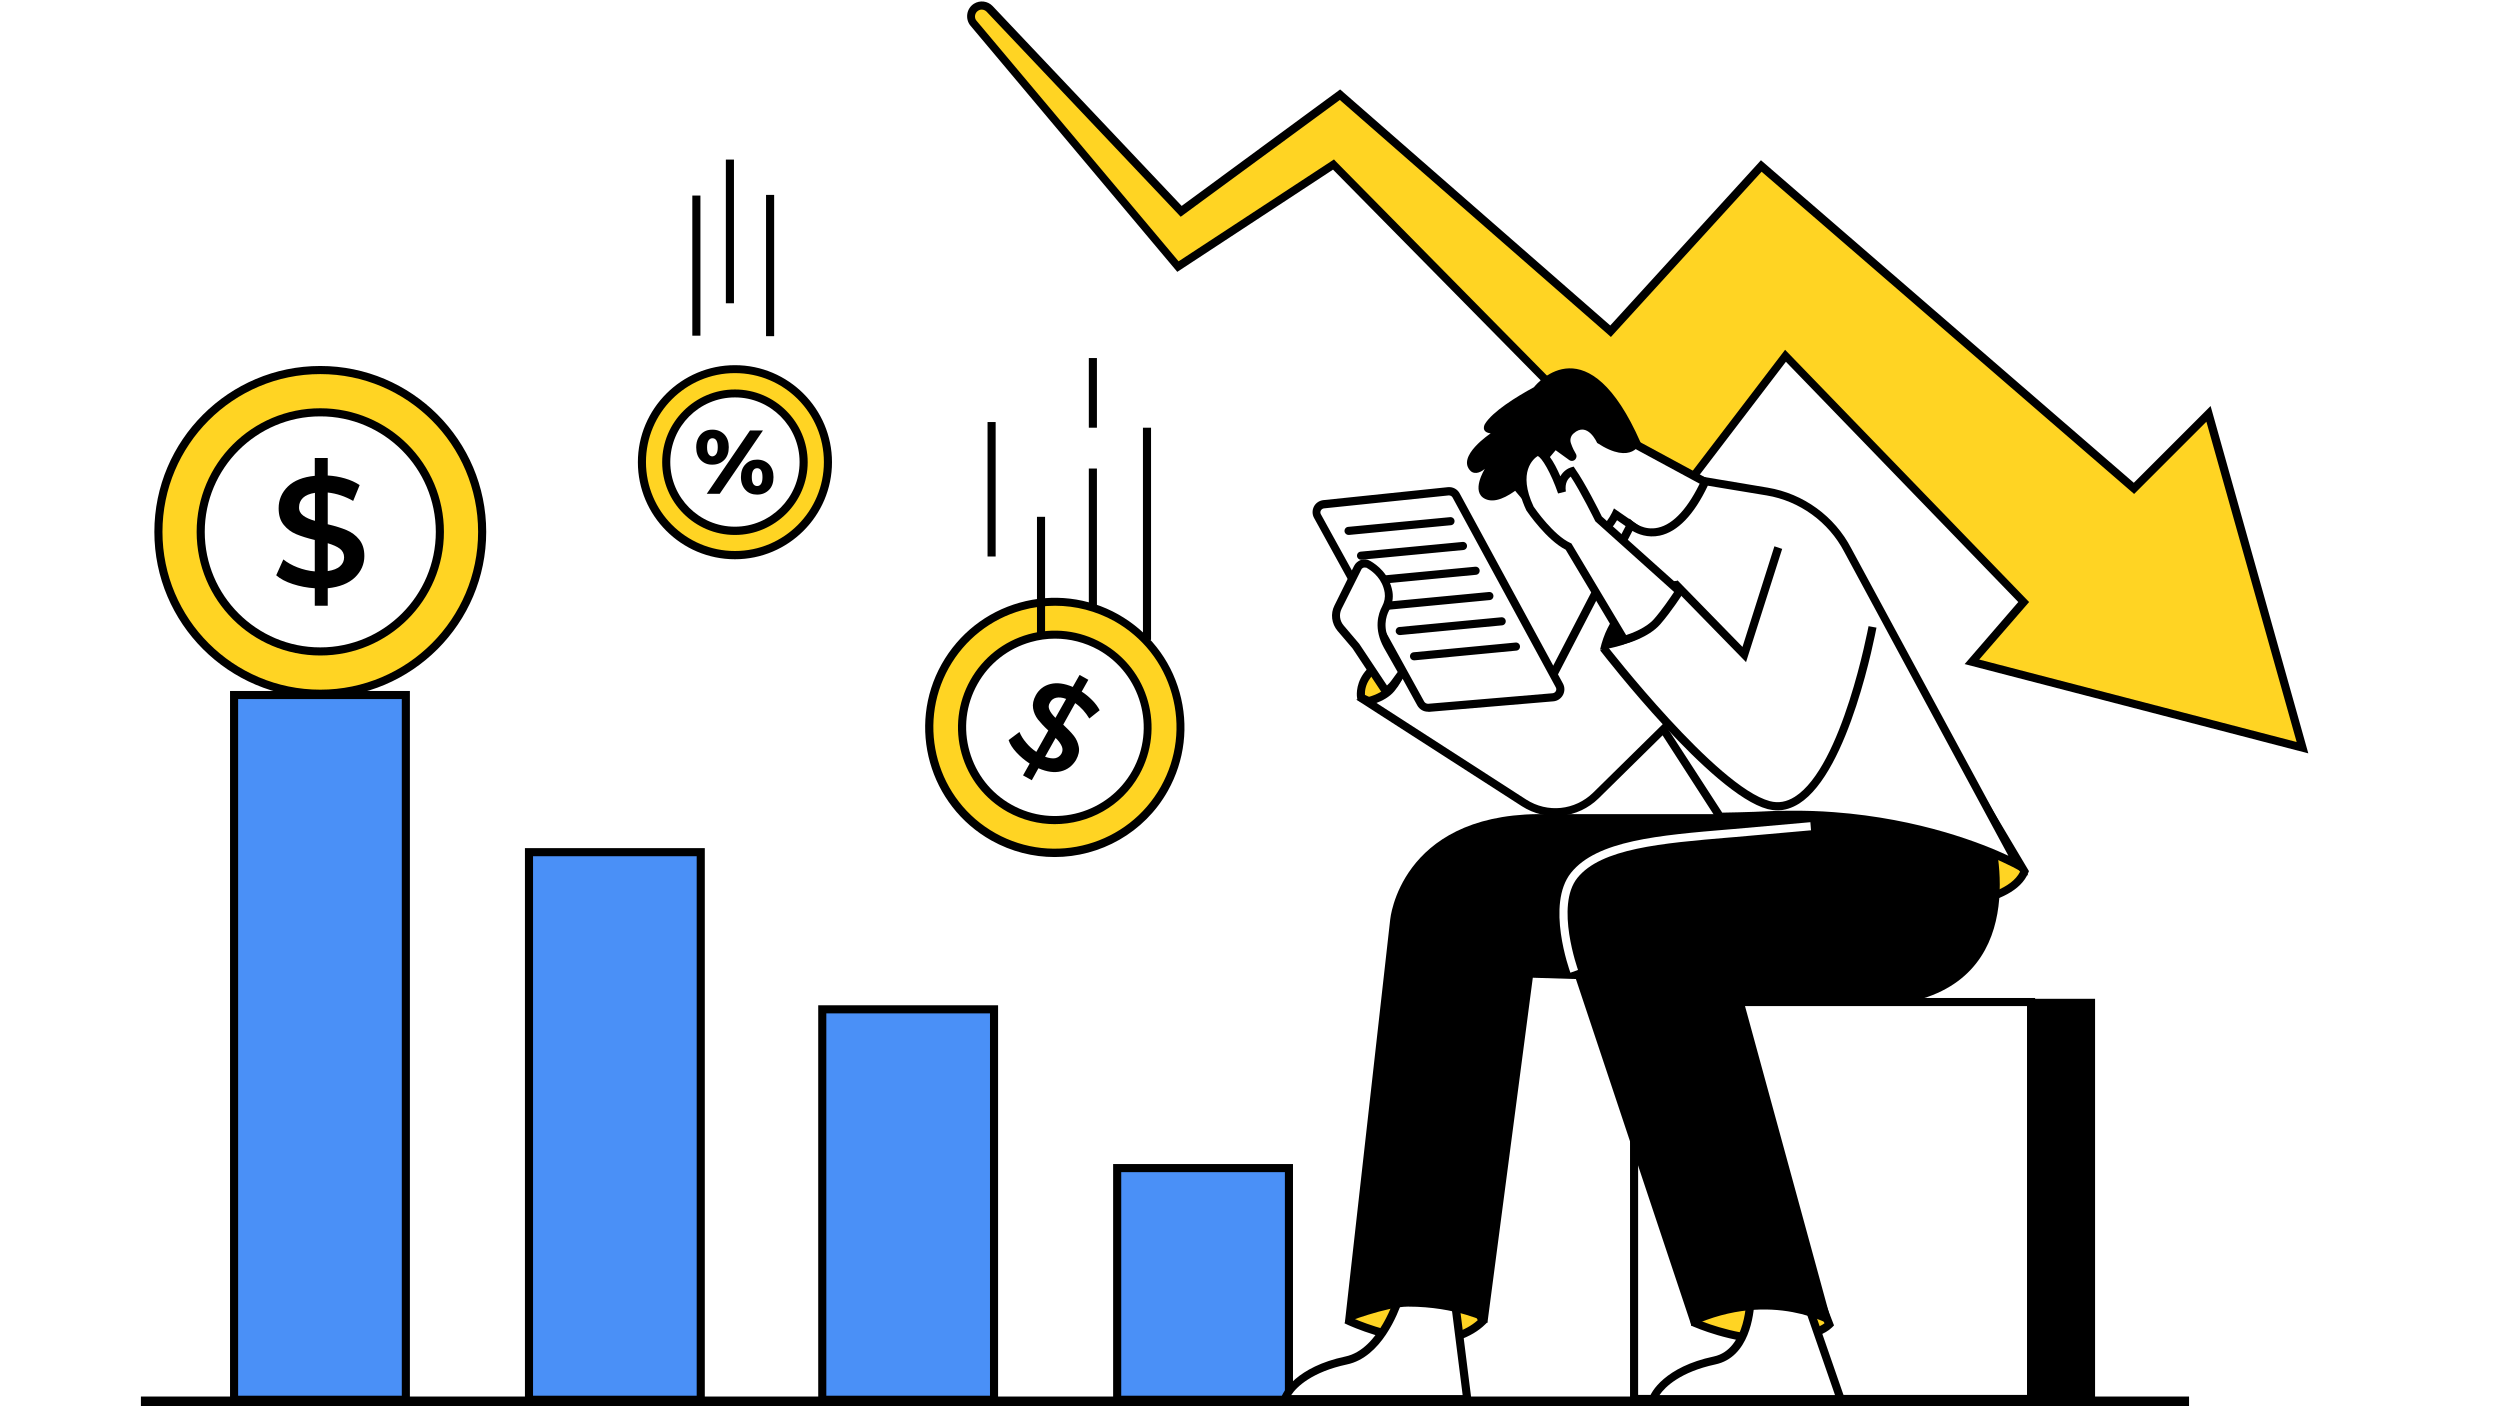 <svg xmlns="http://www.w3.org/2000/svg" xmlns:xlink="http://www.w3.org/1999/xlink" width="1920" zoomAndPan="magnify" viewBox="0 0 1440 810" height="1080" preserveAspectRatio="xMidYMid meet" version="1.0"><defs><clipPath id="8b53255050"><path d="M 557 0 L 1329.75 0 L 1329.75 434 L 557 434 Z M 557 0 " clip-rule="nonzero"/></clipPath></defs><rect x="-144" width="1728" fill="#ffffff" y="-81" height="972" fill-opacity="1"/><rect x="-144" width="1728" fill="#ffffff" y="-81" height="972" fill-opacity="1"/><path fill="#4a90f7" d="M 134.832 400.336 L 233.766 400.336 L 233.766 806.266 L 134.832 806.266 Z M 134.832 400.336 " fill-opacity="1" fill-rule="nonzero"/><path fill="#000000" d="M 236.098 808.602 L 132.496 808.602 L 132.496 398 L 236.098 398 Z M 137.164 803.934 L 231.43 803.934 L 231.43 402.668 L 137.164 402.668 Z M 137.164 803.934 " fill-opacity="1" fill-rule="nonzero"/><path fill="#4a90f7" d="M 304.695 490.852 L 403.629 490.852 L 403.629 806.266 L 304.695 806.266 Z M 304.695 490.852 " fill-opacity="1" fill-rule="nonzero"/><path fill="#000000" d="M 405.965 808.602 L 302.363 808.602 L 302.363 488.52 L 405.965 488.52 Z M 307.031 803.934 L 401.297 803.934 L 401.297 493.184 L 307.031 493.184 Z M 307.031 803.934 " fill-opacity="1" fill-rule="nonzero"/><path fill="#4a90f7" d="M 473.629 581.371 L 572.562 581.371 L 572.562 806.266 L 473.629 806.266 Z M 473.629 581.371 " fill-opacity="1" fill-rule="nonzero"/><path fill="#000000" d="M 574.895 808.602 L 471.297 808.602 L 471.297 579.039 L 574.895 579.039 Z M 475.961 803.934 L 570.23 803.934 L 570.23 583.703 L 475.961 583.703 Z M 475.961 803.934 " fill-opacity="1" fill-rule="nonzero"/><path fill="#4a90f7" d="M 643.496 672.824 L 742.43 672.824 L 742.43 806.266 L 643.496 806.266 Z M 643.496 672.824 " fill-opacity="1" fill-rule="nonzero"/><path fill="#000000" d="M 744.762 808.602 L 641.16 808.602 L 641.16 670.488 L 744.762 670.488 Z M 645.828 803.934 L 740.094 803.934 L 740.094 675.156 L 645.828 675.156 Z M 645.828 803.934 " fill-opacity="1" fill-rule="nonzero"/><path fill="#ffd423" d="M 570.043 5.133 L 680.363 121.781 L 771.828 54.59 L 927.695 190.836 L 1014.492 95.652 L 1229.16 281.355 L 1272.094 238.426 L 1326.227 430.664 L 1135.828 381.203 L 1165.691 346.676 L 1028.492 204.832 L 962.227 291.617 L 768.094 94.719 L 678.496 153.508 L 560.801 13.344 C 558.375 10.453 559.027 6.16 562.203 4.105 C 564.723 2.52 567.988 2.984 570.043 5.133 Z M 570.043 5.133 " fill-opacity="1" fill-rule="nonzero"/><g clip-path="url(#8b53255050)"><path fill="#000000" d="M 1329.586 433.93 L 1131.625 382.512 L 1162.52 346.77 L 1028.68 208.379 L 962.414 295.164 L 767.816 97.703 L 678.121 156.586 L 559.027 14.836 C 557.441 12.973 556.789 10.453 557.164 8.023 C 557.535 5.598 558.938 3.453 560.988 2.145 C 564.441 0 568.922 0.559 571.723 3.453 L 680.641 118.605 L 771.922 51.512 L 927.508 187.477 L 1014.309 92.293 L 1229.066 278.086 L 1273.305 233.855 Z M 1140.027 379.898 L 1322.867 427.395 L 1270.879 242.906 L 1229.254 284.527 L 1014.68 98.918 L 927.879 194.102 L 926.199 192.609 L 771.734 57.578 L 680.082 124.859 L 568.27 6.719 C 566.961 5.414 564.91 5.133 563.414 6.16 C 562.48 6.719 561.828 7.746 561.641 8.863 C 561.457 9.984 561.734 11.105 562.48 11.945 L 678.867 150.523 L 768.375 91.824 L 769.68 93.227 L 961.945 288.258 L 1028.215 201.473 L 1168.773 346.77 Z M 1140.027 379.898 " fill-opacity="1" fill-rule="nonzero"/></g><path fill="#000000" d="M 975.762 577.637 L 1204.426 577.637 L 1204.426 806.266 L 975.762 806.266 Z M 975.762 577.637 " fill-opacity="1" fill-rule="nonzero"/><path fill="#000000" d="M 1206.758 808.602 L 973.426 808.602 L 973.426 575.305 L 1206.758 575.305 Z M 978.094 803.934 L 1202.094 803.934 L 1202.094 579.973 L 978.094 579.973 Z M 978.094 803.934 " fill-opacity="1" fill-rule="nonzero"/><path fill="#ffffff" d="M 941.227 577.172 L 1169.895 577.172 L 1169.895 805.801 L 941.227 805.801 Z M 941.227 577.172 " fill-opacity="1" fill-rule="nonzero"/><path fill="#000000" d="M 1172.227 808.133 L 938.895 808.133 L 938.895 574.84 L 1172.227 574.84 Z M 943.559 803.469 L 1167.559 803.469 L 1167.559 579.504 L 943.559 579.504 Z M 943.559 803.469 " fill-opacity="1" fill-rule="nonzero"/><path fill="#ffd423" d="M 277.723 306.363 C 277.723 307.887 277.688 309.414 277.613 310.938 C 277.535 312.461 277.426 313.98 277.273 315.5 C 277.125 317.02 276.938 318.531 276.715 320.043 C 276.492 321.551 276.23 323.055 275.934 324.551 C 275.633 326.047 275.301 327.535 274.93 329.016 C 274.559 330.496 274.152 331.965 273.707 333.426 C 273.266 334.883 272.789 336.332 272.273 337.77 C 271.758 339.207 271.211 340.629 270.625 342.039 C 270.043 343.449 269.426 344.844 268.773 346.223 C 268.121 347.602 267.434 348.965 266.715 350.309 C 265.996 351.652 265.242 352.98 264.457 354.289 C 263.676 355.598 262.859 356.887 262.012 358.156 C 261.164 359.426 260.285 360.672 259.375 361.898 C 258.465 363.121 257.527 364.324 256.559 365.504 C 255.59 366.684 254.594 367.84 253.57 368.969 C 252.547 370.098 251.492 371.203 250.414 372.281 C 249.336 373.363 248.23 374.414 247.102 375.438 C 245.969 376.461 244.812 377.457 243.637 378.426 C 242.457 379.395 241.254 380.332 240.027 381.242 C 238.801 382.152 237.555 383.027 236.285 383.875 C 235.016 384.723 233.727 385.539 232.418 386.324 C 231.109 387.109 229.781 387.859 228.438 388.578 C 227.09 389.301 225.73 389.984 224.348 390.637 C 222.969 391.289 221.574 391.906 220.164 392.492 C 218.754 393.074 217.332 393.625 215.895 394.137 C 214.461 394.652 213.012 395.129 211.551 395.574 C 210.09 396.016 208.621 396.422 207.141 396.793 C 205.66 397.164 204.172 397.5 202.676 397.797 C 201.18 398.094 199.676 398.355 198.164 398.578 C 196.656 398.801 195.141 398.988 193.625 399.141 C 192.105 399.289 190.582 399.402 189.059 399.477 C 187.535 399.551 186.012 399.586 184.484 399.586 C 182.957 399.586 181.434 399.551 179.91 399.477 C 178.387 399.402 176.863 399.289 175.344 399.141 C 173.828 398.988 172.312 398.801 170.805 398.578 C 169.293 398.355 167.789 398.094 166.293 397.797 C 164.797 397.5 163.309 397.164 161.828 396.793 C 160.348 396.422 158.879 396.016 157.418 395.574 C 155.957 395.129 154.508 394.652 153.074 394.137 C 151.637 393.625 150.211 393.074 148.805 392.492 C 147.395 391.906 146 391.289 144.621 390.637 C 143.238 389.984 141.879 389.301 140.531 388.578 C 139.188 387.859 137.859 387.109 136.551 386.324 C 135.242 385.539 133.953 384.723 132.684 383.875 C 131.414 383.027 130.168 382.152 128.941 381.242 C 127.715 380.332 126.512 379.395 125.332 378.426 C 124.152 377.457 123 376.461 121.867 375.438 C 120.738 374.414 119.633 373.363 118.555 372.281 C 117.477 371.203 116.422 370.098 115.398 368.969 C 114.375 367.84 113.379 366.684 112.41 365.504 C 111.441 364.324 110.504 363.121 109.594 361.898 C 108.684 360.672 107.805 359.426 106.957 358.156 C 106.109 356.887 105.293 355.598 104.512 354.289 C 103.727 352.98 102.973 351.652 102.254 350.309 C 101.535 348.965 100.848 347.602 100.195 346.223 C 99.543 344.844 98.926 343.449 98.344 342.039 C 97.758 340.629 97.211 339.207 96.695 337.77 C 96.18 336.332 95.703 334.883 95.258 333.426 C 94.816 331.965 94.41 330.496 94.039 329.016 C 93.668 327.535 93.336 326.047 93.035 324.551 C 92.738 323.055 92.477 321.551 92.254 320.043 C 92.031 318.531 91.844 317.02 91.695 315.5 C 91.543 313.98 91.434 312.461 91.355 310.938 C 91.281 309.414 91.246 307.887 91.246 306.363 C 91.246 304.836 91.281 303.312 91.355 301.789 C 91.434 300.266 91.543 298.742 91.695 297.227 C 91.844 295.707 92.031 294.191 92.254 292.684 C 92.477 291.176 92.738 289.672 93.035 288.176 C 93.336 286.68 93.668 285.191 94.039 283.711 C 94.41 282.23 94.816 280.762 95.258 279.301 C 95.703 277.84 96.18 276.395 96.695 274.957 C 97.211 273.52 97.758 272.098 98.344 270.688 C 98.926 269.277 99.543 267.883 100.195 266.504 C 100.848 265.125 101.535 263.762 102.254 262.418 C 102.973 261.07 103.727 259.746 104.512 258.438 C 105.293 257.129 106.109 255.84 106.957 254.57 C 107.805 253.301 108.684 252.055 109.594 250.828 C 110.504 249.605 111.441 248.402 112.41 247.223 C 113.379 246.043 114.375 244.887 115.398 243.758 C 116.422 242.625 117.477 241.523 118.555 240.441 C 119.633 239.363 120.738 238.312 121.867 237.289 C 123 236.262 124.152 235.266 125.332 234.301 C 126.512 233.332 127.715 232.395 128.941 231.484 C 130.168 230.574 131.414 229.695 132.684 228.848 C 133.953 228 135.242 227.188 136.551 226.402 C 137.859 225.617 139.188 224.867 140.531 224.145 C 141.879 223.426 143.238 222.742 144.621 222.09 C 146 221.438 147.395 220.82 148.805 220.234 C 150.211 219.652 151.637 219.102 153.074 218.586 C 154.508 218.074 155.957 217.594 157.418 217.152 C 158.879 216.711 160.348 216.305 161.828 215.934 C 163.309 215.562 164.797 215.227 166.293 214.93 C 167.789 214.633 169.293 214.371 170.805 214.148 C 172.312 213.922 173.828 213.738 175.344 213.586 C 176.863 213.438 178.387 213.324 179.91 213.25 C 181.434 213.176 182.957 213.137 184.484 213.137 C 186.012 213.137 187.535 213.176 189.059 213.25 C 190.582 213.324 192.105 213.438 193.625 213.586 C 195.141 213.738 196.656 213.922 198.164 214.148 C 199.676 214.371 201.18 214.633 202.676 214.93 C 204.172 215.227 205.66 215.562 207.141 215.934 C 208.621 216.305 210.09 216.711 211.551 217.152 C 213.012 217.594 214.461 218.074 215.895 218.586 C 217.332 219.102 218.754 219.652 220.164 220.234 C 221.574 220.82 222.969 221.438 224.348 222.09 C 225.73 222.742 227.09 223.426 228.438 224.145 C 229.781 224.867 231.109 225.617 232.418 226.402 C 233.727 227.188 235.016 228 236.285 228.848 C 237.555 229.695 238.801 230.574 240.027 231.484 C 241.254 232.395 242.457 233.332 243.637 234.301 C 244.812 235.266 245.969 236.262 247.102 237.289 C 248.23 238.312 249.336 239.363 250.414 240.441 C 251.492 241.523 252.547 242.625 253.57 243.758 C 254.594 244.887 255.59 246.043 256.559 247.223 C 257.527 248.402 258.465 249.605 259.375 250.828 C 260.285 252.055 261.164 253.301 262.012 254.57 C 262.859 255.84 263.676 257.129 264.457 258.438 C 265.242 259.746 265.996 261.07 266.715 262.418 C 267.434 263.762 268.121 265.125 268.773 266.504 C 269.426 267.883 270.043 269.277 270.625 270.688 C 271.211 272.098 271.758 273.52 272.273 274.957 C 272.789 276.395 273.266 277.84 273.707 279.301 C 274.152 280.762 274.559 282.23 274.93 283.711 C 275.301 285.191 275.633 286.68 275.934 288.176 C 276.23 289.672 276.492 291.176 276.715 292.684 C 276.938 294.191 277.125 295.707 277.273 297.227 C 277.426 298.742 277.535 300.266 277.613 301.789 C 277.688 303.312 277.723 304.836 277.723 306.363 Z M 277.723 306.363 " fill-opacity="1" fill-rule="nonzero"/><path fill="#000000" d="M 184.484 401.922 C 131.844 401.922 88.91 359.086 88.91 306.363 C 88.91 253.637 131.844 210.805 184.484 210.805 C 237.125 210.805 280.059 253.637 280.059 306.363 C 280.059 358.996 237.219 401.922 184.484 401.922 Z M 184.484 215.473 C 134.363 215.473 93.578 256.25 93.578 306.363 C 93.578 356.477 134.363 397.254 184.484 397.254 C 234.605 397.254 275.391 356.477 275.391 306.363 C 275.391 256.25 234.605 215.473 184.484 215.473 Z M 184.484 215.473 " fill-opacity="1" fill-rule="nonzero"/><path fill="#ffffff" d="M 253.363 306.363 C 253.363 307.488 253.336 308.617 253.281 309.742 C 253.227 310.867 253.145 311.992 253.031 313.113 C 252.922 314.234 252.785 315.352 252.617 316.469 C 252.453 317.582 252.262 318.691 252.039 319.797 C 251.82 320.902 251.574 322.004 251.301 323.098 C 251.027 324.191 250.727 325.277 250.398 326.355 C 250.07 327.434 249.719 328.504 249.336 329.562 C 248.957 330.625 248.551 331.676 248.121 332.719 C 247.688 333.758 247.234 334.789 246.75 335.809 C 246.27 336.828 245.762 337.832 245.23 338.828 C 244.699 339.82 244.145 340.801 243.562 341.77 C 242.984 342.734 242.383 343.688 241.754 344.625 C 241.129 345.562 240.48 346.484 239.809 347.387 C 239.137 348.293 238.445 349.18 237.73 350.051 C 237.016 350.926 236.277 351.777 235.52 352.613 C 234.766 353.449 233.988 354.262 233.191 355.059 C 232.391 355.855 231.578 356.633 230.742 357.391 C 229.906 358.148 229.051 358.883 228.18 359.598 C 227.309 360.312 226.422 361.008 225.516 361.68 C 224.609 362.352 223.688 363 222.75 363.625 C 221.816 364.25 220.863 364.855 219.895 365.434 C 218.93 366.012 217.949 366.566 216.953 367.102 C 215.961 367.633 214.953 368.137 213.934 368.621 C 212.914 369.102 211.887 369.559 210.844 369.988 C 209.801 370.422 208.75 370.824 207.688 371.207 C 206.629 371.586 205.559 371.938 204.48 372.266 C 203.398 372.594 202.312 372.895 201.219 373.168 C 200.129 373.441 199.027 373.688 197.922 373.91 C 196.816 374.129 195.707 374.32 194.59 374.484 C 193.477 374.652 192.359 374.789 191.234 374.898 C 190.113 375.012 188.988 375.094 187.863 375.148 C 186.738 375.203 185.613 375.23 184.484 375.23 C 183.355 375.23 182.23 375.203 181.105 375.148 C 179.98 375.094 178.855 375.012 177.734 374.898 C 176.609 374.789 175.492 374.652 174.379 374.484 C 173.262 374.32 172.152 374.129 171.047 373.91 C 169.941 373.688 168.84 373.441 167.746 373.168 C 166.656 372.895 165.566 372.594 164.488 372.266 C 163.41 371.938 162.34 371.586 161.281 371.207 C 160.219 370.824 159.168 370.422 158.125 369.988 C 157.082 369.559 156.055 369.102 155.035 368.621 C 154.016 368.137 153.008 367.633 152.016 367.102 C 151.02 366.566 150.039 366.012 149.074 365.434 C 148.105 364.855 147.152 364.25 146.219 363.625 C 145.281 363 144.359 362.352 143.453 361.68 C 142.547 361.008 141.66 360.312 140.789 359.598 C 139.918 358.883 139.062 358.148 138.227 357.391 C 137.391 356.633 136.574 355.855 135.777 355.059 C 134.98 354.262 134.203 353.449 133.449 352.613 C 132.691 351.777 131.953 350.926 131.238 350.051 C 130.523 349.18 129.832 348.293 129.16 347.387 C 128.488 346.484 127.84 345.562 127.215 344.625 C 126.586 343.688 125.984 342.734 125.402 341.77 C 124.824 340.801 124.27 339.82 123.738 338.828 C 123.207 337.832 122.699 336.828 122.219 335.809 C 121.734 334.789 121.277 333.758 120.848 332.719 C 120.418 331.676 120.012 330.625 119.633 329.562 C 119.25 328.504 118.898 327.434 118.57 326.355 C 118.242 325.277 117.941 324.191 117.668 323.098 C 117.395 322.004 117.148 320.902 116.93 319.797 C 116.707 318.691 116.516 317.582 116.352 316.469 C 116.184 315.352 116.047 314.234 115.938 313.113 C 115.824 311.992 115.742 310.867 115.688 309.742 C 115.633 308.617 115.605 307.488 115.605 306.363 C 115.605 305.234 115.633 304.109 115.688 302.984 C 115.742 301.859 115.824 300.734 115.938 299.613 C 116.047 298.492 116.184 297.371 116.352 296.258 C 116.516 295.145 116.707 294.031 116.93 292.926 C 117.148 291.82 117.395 290.723 117.668 289.629 C 117.941 288.535 118.242 287.449 118.57 286.371 C 118.898 285.293 119.25 284.223 119.633 283.16 C 120.012 282.102 120.418 281.051 120.848 280.008 C 121.277 278.965 121.734 277.938 122.219 276.918 C 122.699 275.898 123.207 274.891 123.738 273.898 C 124.27 272.906 124.824 271.926 125.402 270.957 C 125.984 269.992 126.586 269.039 127.215 268.102 C 127.84 267.164 128.488 266.242 129.16 265.336 C 129.832 264.434 130.523 263.543 131.238 262.672 C 131.953 261.801 132.691 260.949 133.449 260.113 C 134.203 259.277 134.98 258.461 135.777 257.664 C 136.574 256.867 137.391 256.09 138.227 255.336 C 139.062 254.578 139.918 253.84 140.789 253.125 C 141.66 252.41 142.547 251.719 143.453 251.047 C 144.359 250.375 145.281 249.727 146.219 249.102 C 147.152 248.473 148.105 247.871 149.074 247.293 C 150.039 246.711 151.02 246.156 152.016 245.625 C 153.008 245.094 154.016 244.59 155.035 244.105 C 156.055 243.625 157.082 243.168 158.125 242.738 C 159.168 242.305 160.219 241.898 161.281 241.52 C 162.34 241.141 163.41 240.785 164.488 240.461 C 165.566 240.133 166.656 239.832 167.746 239.559 C 168.84 239.285 169.941 239.039 171.047 238.816 C 172.152 238.598 173.262 238.406 174.379 238.238 C 175.492 238.074 176.609 237.938 177.734 237.824 C 178.855 237.715 179.98 237.633 181.105 237.578 C 182.23 237.523 183.355 237.496 184.484 237.496 C 185.613 237.496 186.738 237.523 187.863 237.578 C 188.988 237.633 190.113 237.715 191.234 237.824 C 192.359 237.938 193.477 238.074 194.59 238.238 C 195.707 238.406 196.816 238.598 197.922 238.816 C 199.027 239.039 200.129 239.285 201.219 239.559 C 202.312 239.832 203.398 240.133 204.48 240.461 C 205.559 240.785 206.629 241.141 207.688 241.52 C 208.75 241.898 209.801 242.305 210.844 242.738 C 211.887 243.168 212.914 243.625 213.934 244.105 C 214.953 244.59 215.961 245.094 216.953 245.625 C 217.949 246.156 218.93 246.711 219.895 247.293 C 220.863 247.871 221.816 248.473 222.75 249.102 C 223.688 249.727 224.609 250.375 225.516 251.047 C 226.422 251.719 227.309 252.41 228.18 253.125 C 229.051 253.84 229.906 254.578 230.742 255.336 C 231.578 256.09 232.391 256.867 233.191 257.664 C 233.988 258.461 234.766 259.277 235.52 260.113 C 236.277 260.949 237.016 261.801 237.73 262.672 C 238.445 263.543 239.137 264.434 239.809 265.336 C 240.48 266.242 241.129 267.164 241.754 268.102 C 242.383 269.039 242.984 269.992 243.562 270.957 C 244.145 271.926 244.699 272.906 245.23 273.898 C 245.762 274.891 246.27 275.898 246.75 276.918 C 247.234 277.938 247.688 278.965 248.121 280.008 C 248.551 281.051 248.957 282.102 249.336 283.16 C 249.719 284.223 250.07 285.293 250.398 286.371 C 250.727 287.449 251.027 288.535 251.301 289.629 C 251.574 290.723 251.82 291.82 252.039 292.926 C 252.262 294.031 252.453 295.145 252.617 296.258 C 252.785 297.371 252.922 298.492 253.031 299.613 C 253.145 300.734 253.227 301.859 253.281 302.984 C 253.336 304.109 253.363 305.234 253.363 306.363 Z M 253.363 306.363 " fill-opacity="1" fill-rule="nonzero"/><path fill="#000000" d="M 184.484 377.566 C 145.191 377.566 113.27 345.648 113.27 306.363 C 113.27 267.074 145.191 235.16 184.484 235.16 C 223.777 235.16 255.699 267.074 255.699 306.363 C 255.699 345.648 223.777 377.566 184.484 377.566 Z M 184.484 239.828 C 147.805 239.828 117.938 269.688 117.938 306.363 C 117.938 343.035 147.805 372.898 184.484 372.898 C 221.164 372.898 251.031 343.035 251.031 306.363 C 251.031 269.688 221.164 239.828 184.484 239.828 Z M 184.484 239.828 " fill-opacity="1" fill-rule="nonzero"/><path fill="#000000" d="M 204.457 332.586 C 200.816 336.039 195.684 338.09 188.777 338.836 L 188.777 348.914 L 181.312 348.914 L 181.312 338.836 C 176.832 338.559 172.633 337.719 168.617 336.41 C 164.605 335.105 161.43 333.426 159.098 331.371 L 163.203 322.227 C 165.445 324 168.152 325.586 171.324 326.801 C 174.496 328.012 177.859 328.852 181.312 329.133 L 181.312 311.027 C 177.02 310.004 173.473 308.883 170.578 307.668 C 167.684 306.457 165.258 304.59 163.391 302.258 C 161.43 299.832 160.496 296.75 160.496 292.738 C 160.496 287.887 162.27 283.688 165.816 280.234 C 169.363 276.781 174.59 274.727 181.312 274.074 L 181.312 263.809 L 188.777 263.809 L 188.777 273.887 C 192.137 274.074 195.496 274.637 198.672 275.566 C 201.938 276.5 204.738 277.809 207.164 279.395 L 203.43 288.539 C 198.859 285.926 193.91 284.246 188.777 283.688 L 188.777 301.977 C 193.164 303.004 196.711 304.125 199.605 305.336 C 202.496 306.551 204.926 308.324 206.883 310.75 C 208.844 313.176 209.871 316.254 209.871 320.266 C 209.871 325.027 208.004 329.133 204.457 332.586 Z M 174.59 296.938 C 176.176 298.152 178.418 299.176 181.406 300.016 L 181.406 283.875 C 178.324 284.34 175.992 285.367 174.496 286.766 C 173.004 288.258 172.258 290.031 172.258 292.086 C 172.164 294.137 173.004 295.727 174.59 296.938 Z M 195.871 326.145 C 197.457 324.746 198.203 323.066 198.203 321.016 C 198.203 318.961 197.363 317.281 195.777 316.066 C 194.191 314.855 191.859 313.828 188.777 312.895 L 188.777 328.945 C 191.949 328.48 194.379 327.547 195.871 326.145 Z M 195.871 326.145 " fill-opacity="1" fill-rule="nonzero"/><path fill="#ffd423" d="M 476.895 266.234 C 476.895 267.992 476.809 269.742 476.637 271.488 C 476.465 273.23 476.211 274.965 475.867 276.688 C 475.523 278.406 475.098 280.105 474.59 281.785 C 474.078 283.465 473.488 285.113 472.816 286.734 C 472.148 288.355 471.398 289.938 470.57 291.484 C 469.742 293.035 468.844 294.535 467.867 295.996 C 466.895 297.453 465.848 298.859 464.734 300.219 C 463.621 301.574 462.445 302.871 461.203 304.113 C 459.965 305.352 458.664 306.527 457.309 307.641 C 455.953 308.754 454.547 309.797 453.086 310.773 C 451.629 311.75 450.125 312.648 448.578 313.477 C 447.031 314.305 445.445 315.051 443.824 315.723 C 442.203 316.395 440.555 316.984 438.875 317.496 C 437.195 318.004 435.496 318.43 433.773 318.77 C 432.055 319.113 430.32 319.371 428.574 319.543 C 426.828 319.715 425.078 319.801 423.324 319.801 C 421.57 319.801 419.816 319.715 418.07 319.543 C 416.324 319.371 414.594 319.113 412.871 318.77 C 411.152 318.43 409.449 318.004 407.773 317.496 C 406.094 316.984 404.441 316.395 402.82 315.723 C 401.199 315.051 399.617 314.305 398.07 313.477 C 396.523 312.648 395.02 311.75 393.559 310.773 C 392.102 309.797 390.691 308.754 389.336 307.641 C 387.98 306.527 386.684 305.352 385.441 304.113 C 384.199 302.871 383.023 301.574 381.91 300.219 C 380.797 298.859 379.754 297.453 378.777 295.996 C 377.805 294.535 376.902 293.035 376.074 291.484 C 375.25 289.938 374.5 288.355 373.828 286.734 C 373.156 285.113 372.566 283.465 372.059 281.785 C 371.547 280.105 371.121 278.406 370.781 276.688 C 370.438 274.965 370.18 273.23 370.008 271.488 C 369.836 269.742 369.75 267.992 369.75 266.234 C 369.75 264.48 369.836 262.73 370.008 260.984 C 370.18 259.238 370.438 257.508 370.781 255.785 C 371.121 254.066 371.547 252.367 372.059 250.688 C 372.566 249.008 373.156 247.359 373.828 245.738 C 374.5 244.117 375.25 242.531 376.074 240.984 C 376.902 239.438 377.805 237.938 378.777 236.477 C 379.754 235.02 380.797 233.609 381.91 232.254 C 383.023 230.898 384.199 229.602 385.441 228.359 C 386.684 227.121 387.98 225.941 389.336 224.832 C 390.691 223.719 392.102 222.672 393.559 221.699 C 395.02 220.723 396.523 219.824 398.07 218.996 C 399.617 218.168 401.199 217.422 402.82 216.75 C 404.441 216.078 406.094 215.488 407.773 214.977 C 409.449 214.469 411.152 214.043 412.871 213.699 C 414.594 213.359 416.324 213.102 418.07 212.93 C 419.816 212.758 421.57 212.672 423.324 212.672 C 425.078 212.672 426.828 212.758 428.574 212.93 C 430.32 213.102 432.055 213.359 433.773 213.699 C 435.496 214.043 437.195 214.469 438.875 214.977 C 440.555 215.488 442.203 216.078 443.824 216.75 C 445.445 217.422 447.031 218.168 448.578 218.996 C 450.125 219.824 451.629 220.723 453.086 221.699 C 454.547 222.672 455.953 223.719 457.309 224.832 C 458.664 225.941 459.965 227.121 461.203 228.359 C 462.445 229.602 463.621 230.898 464.734 232.254 C 465.848 233.609 466.895 235.02 467.867 236.477 C 468.844 237.938 469.742 239.438 470.57 240.984 C 471.398 242.531 472.148 244.117 472.816 245.738 C 473.488 247.359 474.078 249.008 474.59 250.688 C 475.098 252.367 475.523 254.066 475.867 255.785 C 476.211 257.508 476.465 259.238 476.637 260.984 C 476.809 262.73 476.895 264.48 476.895 266.234 Z M 476.895 266.234 " fill-opacity="1" fill-rule="nonzero"/><path fill="#000000" d="M 423.324 322.133 C 392.43 322.133 367.418 297.031 367.418 266.234 C 367.418 235.441 392.523 210.34 423.324 210.34 C 454.121 210.34 479.23 235.441 479.23 266.234 C 479.23 297.031 454.121 322.133 423.324 322.133 Z M 423.324 214.91 C 395.043 214.91 372.082 237.867 372.082 266.145 C 372.082 294.418 395.043 317.375 423.324 317.375 C 451.602 317.375 474.562 294.418 474.562 266.145 C 474.562 237.867 451.602 214.91 423.324 214.91 Z M 423.324 214.91 " fill-opacity="1" fill-rule="nonzero"/><path fill="#ffffff" d="M 462.895 266.234 C 462.895 267.531 462.832 268.824 462.707 270.113 C 462.578 271.402 462.391 272.684 462.137 273.957 C 461.883 275.227 461.57 276.48 461.191 277.723 C 460.816 278.961 460.379 280.18 459.883 281.379 C 459.387 282.574 458.836 283.746 458.223 284.887 C 457.613 286.031 456.945 287.141 456.227 288.219 C 455.508 289.297 454.734 290.336 453.914 291.336 C 453.09 292.34 452.223 293.297 451.305 294.215 C 450.391 295.129 449.43 296 448.43 296.82 C 447.426 297.645 446.387 298.414 445.309 299.133 C 444.23 299.855 443.121 300.52 441.977 301.133 C 440.836 301.742 439.664 302.297 438.469 302.793 C 437.27 303.285 436.051 303.723 434.812 304.098 C 433.57 304.477 432.316 304.789 431.043 305.043 C 429.773 305.297 428.492 305.484 427.203 305.613 C 425.914 305.738 424.621 305.805 423.324 305.805 C 422.027 305.805 420.734 305.738 419.445 305.613 C 418.156 305.484 416.875 305.297 415.602 305.043 C 414.332 304.789 413.074 304.477 411.836 304.098 C 410.594 303.723 409.375 303.285 408.18 302.793 C 406.98 302.297 405.812 301.742 404.668 301.133 C 403.527 300.52 402.414 299.855 401.336 299.133 C 400.262 298.414 399.219 297.645 398.219 296.82 C 397.215 296 396.258 295.129 395.34 294.215 C 394.426 293.297 393.555 292.34 392.734 291.336 C 391.91 290.336 391.141 289.297 390.418 288.219 C 389.699 287.141 389.035 286.031 388.422 284.887 C 387.812 283.746 387.258 282.574 386.762 281.379 C 386.266 280.18 385.832 278.961 385.453 277.723 C 385.078 276.48 384.762 275.227 384.512 273.957 C 384.258 272.684 384.066 271.402 383.941 270.113 C 383.812 268.824 383.75 267.531 383.75 266.234 C 383.75 264.941 383.812 263.648 383.941 262.359 C 384.066 261.066 384.258 259.789 384.512 258.516 C 384.762 257.246 385.078 255.992 385.453 254.75 C 385.832 253.512 386.266 252.293 386.762 251.094 C 387.258 249.898 387.812 248.727 388.422 247.586 C 389.035 246.441 389.699 245.332 390.418 244.254 C 391.141 243.176 391.91 242.137 392.734 241.137 C 393.555 240.133 394.426 239.176 395.34 238.258 C 396.258 237.344 397.215 236.473 398.219 235.652 C 399.219 234.828 400.262 234.059 401.336 233.336 C 402.414 232.617 403.527 231.953 404.668 231.34 C 405.812 230.73 406.98 230.176 408.18 229.68 C 409.375 229.184 410.594 228.75 411.836 228.375 C 413.074 227.996 414.332 227.684 415.602 227.43 C 416.875 227.176 418.156 226.988 419.445 226.859 C 420.734 226.734 422.027 226.668 423.324 226.668 C 424.621 226.668 425.914 226.734 427.203 226.859 C 428.492 226.988 429.773 227.176 431.043 227.43 C 432.316 227.684 433.57 227.996 434.812 228.375 C 436.051 228.75 437.27 229.184 438.469 229.68 C 439.664 230.176 440.836 230.73 441.977 231.34 C 443.121 231.953 444.23 232.617 445.309 233.336 C 446.387 234.059 447.426 234.828 448.43 235.652 C 449.43 236.473 450.391 237.344 451.305 238.258 C 452.223 239.176 453.09 240.133 453.914 241.137 C 454.734 242.137 455.508 243.176 456.227 244.254 C 456.945 245.332 457.613 246.441 458.223 247.586 C 458.836 248.727 459.387 249.898 459.883 251.094 C 460.379 252.293 460.816 253.512 461.191 254.75 C 461.57 255.992 461.883 257.246 462.137 258.516 C 462.391 259.789 462.578 261.066 462.707 262.359 C 462.832 263.648 462.895 264.941 462.895 266.234 Z M 462.895 266.234 " fill-opacity="1" fill-rule="nonzero"/><path fill="#000000" d="M 423.324 308.137 C 400.176 308.137 381.418 289.285 381.418 266.234 C 381.418 243.188 400.27 224.336 423.324 224.336 C 446.375 224.336 465.23 243.188 465.23 266.234 C 465.23 289.285 446.375 308.137 423.324 308.137 Z M 423.324 228.91 C 402.789 228.91 386.082 245.613 386.082 266.145 C 386.082 286.672 402.789 303.375 423.324 303.375 C 443.855 303.375 460.562 286.672 460.562 266.145 C 460.562 245.613 443.855 228.91 423.324 228.91 Z M 423.324 228.91 " fill-opacity="1" fill-rule="nonzero"/><path fill="#000000" d="M 403.629 265.023 C 401.855 263.25 401.016 260.73 401.016 257.652 C 401.016 255.598 401.391 253.824 402.23 252.238 C 403.07 250.746 404.098 249.531 405.496 248.691 C 406.898 247.852 408.484 247.48 410.352 247.48 C 413.148 247.48 415.391 248.414 417.164 250.184 C 418.938 252.051 419.777 254.477 419.777 257.559 C 419.777 260.73 418.938 263.156 417.164 264.93 C 415.391 266.703 413.148 267.637 410.352 267.637 C 407.645 267.73 405.402 266.797 403.629 265.023 Z M 432.004 247.945 L 439.469 247.945 L 414.551 284.434 L 407.082 284.434 Z M 412.59 261.477 C 413.148 260.637 413.43 259.332 413.43 257.559 C 413.43 255.785 413.148 254.477 412.59 253.637 C 412.031 252.797 411.281 252.426 410.352 252.426 C 409.418 252.426 408.668 252.891 408.109 253.73 C 407.551 254.57 407.27 255.879 407.27 257.652 C 407.27 259.426 407.551 260.73 408.109 261.57 C 408.668 262.41 409.418 262.875 410.352 262.875 C 411.281 262.785 412.031 262.316 412.59 261.477 Z M 429.391 282.195 C 427.711 280.422 426.777 277.902 426.777 274.82 C 426.777 271.742 427.617 269.223 429.391 267.449 C 431.164 265.582 433.402 264.742 436.109 264.742 C 438.91 264.742 441.148 265.676 442.922 267.449 C 444.695 269.316 445.535 271.742 445.535 274.82 C 445.535 277.996 444.695 280.422 442.922 282.195 C 441.148 283.965 438.91 284.898 436.109 284.898 C 433.402 284.898 431.07 284.059 429.391 282.195 Z M 438.352 278.742 C 438.91 277.902 439.191 276.594 439.191 274.82 C 439.191 273.047 438.91 271.742 438.352 270.902 C 437.789 270.062 437.043 269.688 436.109 269.688 C 435.176 269.688 434.43 270.062 433.871 270.902 C 433.309 271.742 433.031 273.047 433.031 274.82 C 433.031 276.594 433.309 277.902 433.871 278.742 C 434.43 279.582 435.176 279.953 436.109 279.953 C 437.043 279.953 437.789 279.582 438.352 278.742 Z M 438.352 278.742 " fill-opacity="1" fill-rule="nonzero"/><path fill="#000000" d="M 398.777 112.637 L 403.441 112.637 L 403.441 193.355 L 398.777 193.355 Z M 398.777 112.637 " fill-opacity="1" fill-rule="nonzero"/><path fill="#000000" d="M 418.098 91.918 L 422.762 91.918 L 422.762 174.691 L 418.098 174.691 Z M 418.098 91.918 " fill-opacity="1" fill-rule="nonzero"/><path fill="#000000" d="M 441.242 112.262 L 445.91 112.262 L 445.91 193.637 L 441.242 193.637 Z M 441.242 112.262 " fill-opacity="1" fill-rule="nonzero"/><path fill="#ffd423" d="M 679.895 418.996 C 679.895 420.18 679.867 421.363 679.809 422.547 C 679.75 423.727 679.664 424.91 679.547 426.086 C 679.43 427.266 679.285 428.438 679.113 429.609 C 678.938 430.781 678.734 431.945 678.504 433.105 C 678.273 434.27 678.016 435.422 677.727 436.57 C 677.441 437.719 677.125 438.859 676.781 439.992 C 676.438 441.125 676.066 442.246 675.668 443.363 C 675.27 444.477 674.844 445.582 674.391 446.676 C 673.938 447.766 673.457 448.848 672.949 449.918 C 672.445 450.988 671.914 452.047 671.355 453.09 C 670.797 454.133 670.211 455.164 669.605 456.18 C 668.996 457.195 668.363 458.191 667.703 459.176 C 667.047 460.16 666.367 461.129 665.66 462.078 C 664.957 463.031 664.227 463.965 663.477 464.879 C 662.727 465.793 661.953 466.688 661.156 467.566 C 660.363 468.441 659.547 469.301 658.711 470.137 C 657.871 470.973 657.016 471.789 656.137 472.586 C 655.262 473.379 654.363 474.152 653.449 474.902 C 652.535 475.652 651.602 476.383 650.652 477.086 C 649.699 477.793 648.734 478.473 647.75 479.129 C 646.766 479.789 645.766 480.422 644.75 481.031 C 643.734 481.637 642.703 482.223 641.66 482.781 C 640.617 483.336 639.559 483.871 638.488 484.375 C 637.418 484.883 636.336 485.359 635.242 485.812 C 634.148 486.266 633.047 486.691 631.93 487.09 C 630.816 487.488 629.691 487.863 628.559 488.203 C 627.426 488.547 626.285 488.863 625.137 489.152 C 623.988 489.438 622.836 489.699 621.672 489.93 C 620.512 490.16 619.348 490.363 618.176 490.535 C 617.004 490.711 615.832 490.855 614.652 490.973 C 613.473 491.086 612.293 491.176 611.113 491.23 C 609.93 491.289 608.746 491.32 607.562 491.32 C 606.379 491.32 605.195 491.289 604.012 491.23 C 602.832 491.176 601.652 491.086 600.473 490.973 C 599.293 490.855 598.121 490.711 596.949 490.535 C 595.777 490.363 594.613 490.16 593.449 489.93 C 592.289 489.699 591.137 489.438 589.988 489.152 C 588.84 488.863 587.699 488.547 586.566 488.203 C 585.434 487.863 584.309 487.488 583.195 487.09 C 582.078 486.691 580.977 486.266 579.883 485.812 C 578.789 485.359 577.707 484.883 576.637 484.375 C 575.566 483.871 574.508 483.336 573.465 482.781 C 572.422 482.223 571.391 481.637 570.375 481.031 C 569.359 480.422 568.359 479.789 567.375 479.129 C 566.391 478.473 565.426 477.793 564.473 477.086 C 563.523 476.383 562.59 475.652 561.676 474.902 C 560.758 474.152 559.863 473.379 558.984 472.586 C 558.109 471.789 557.254 470.973 556.414 470.137 C 555.578 469.301 554.762 468.441 553.969 467.566 C 553.172 466.688 552.398 465.793 551.648 464.879 C 550.898 463.965 550.168 463.031 549.465 462.078 C 548.758 461.129 548.078 460.16 547.418 459.176 C 546.762 458.191 546.129 457.195 545.52 456.18 C 544.91 455.164 544.328 454.133 543.77 453.09 C 543.211 452.047 542.68 450.988 542.176 449.918 C 541.668 448.848 541.188 447.766 540.734 446.672 C 540.281 445.582 539.855 444.477 539.457 443.363 C 539.059 442.246 538.688 441.125 538.344 439.992 C 538 438.859 537.684 437.719 537.398 436.57 C 537.109 435.422 536.852 434.27 536.617 433.105 C 536.387 431.945 536.188 430.781 536.012 429.609 C 535.84 428.438 535.695 427.266 535.578 426.086 C 535.461 424.91 535.375 423.727 535.316 422.547 C 535.258 421.363 535.23 420.18 535.23 418.996 C 535.23 417.812 535.258 416.633 535.316 415.449 C 535.375 414.266 535.461 413.086 535.578 411.91 C 535.695 410.73 535.84 409.559 536.012 408.387 C 536.188 407.215 536.387 406.051 536.617 404.887 C 536.852 403.727 537.109 402.574 537.398 401.426 C 537.684 400.277 538 399.137 538.344 398.004 C 538.688 396.871 539.059 395.746 539.457 394.633 C 539.855 393.52 540.281 392.414 540.734 391.32 C 541.188 390.227 541.668 389.145 542.176 388.078 C 542.68 387.008 543.211 385.949 543.77 384.906 C 544.328 383.863 544.91 382.832 545.52 381.816 C 546.129 380.801 546.762 379.801 547.418 378.816 C 548.078 377.832 548.758 376.867 549.465 375.914 C 550.168 374.965 550.898 374.031 551.648 373.117 C 552.398 372.203 553.172 371.305 553.969 370.43 C 554.762 369.551 555.578 368.695 556.414 367.859 C 557.254 367.023 558.109 366.207 558.984 365.41 C 559.863 364.617 560.758 363.844 561.676 363.094 C 562.59 362.34 563.523 361.613 564.473 360.91 C 565.426 360.203 566.391 359.523 567.375 358.863 C 568.359 358.207 569.359 357.574 570.375 356.965 C 571.391 356.355 572.422 355.773 573.465 355.215 C 574.508 354.656 575.566 354.125 576.637 353.621 C 577.707 353.113 578.789 352.633 579.883 352.18 C 580.977 351.727 582.078 351.301 583.195 350.902 C 584.309 350.504 585.434 350.133 586.566 349.789 C 587.699 349.445 588.84 349.133 589.988 348.844 C 591.137 348.555 592.289 348.297 593.449 348.066 C 594.613 347.836 595.777 347.633 596.949 347.461 C 598.121 347.285 599.293 347.141 600.473 347.023 C 601.652 346.91 602.832 346.82 604.012 346.762 C 605.195 346.707 606.379 346.676 607.562 346.676 C 608.746 346.676 609.93 346.707 611.113 346.762 C 612.293 346.82 613.473 346.91 614.652 347.023 C 615.832 347.141 617.004 347.285 618.176 347.461 C 619.348 347.633 620.512 347.836 621.672 348.066 C 622.836 348.297 623.988 348.555 625.137 348.844 C 626.285 349.133 627.426 349.445 628.559 349.789 C 629.691 350.133 630.816 350.504 631.93 350.902 C 633.047 351.301 634.148 351.727 635.242 352.18 C 636.336 352.633 637.418 353.113 638.488 353.621 C 639.559 354.125 640.617 354.656 641.66 355.215 C 642.703 355.773 643.734 356.355 644.75 356.965 C 645.766 357.574 646.766 358.207 647.75 358.863 C 648.734 359.523 649.699 360.203 650.652 360.91 C 651.602 361.613 652.535 362.34 653.449 363.094 C 654.363 363.844 655.262 364.617 656.137 365.41 C 657.016 366.207 657.871 367.023 658.711 367.859 C 659.547 368.695 660.363 369.551 661.156 370.43 C 661.953 371.305 662.727 372.203 663.477 373.117 C 664.227 374.031 664.957 374.965 665.66 375.914 C 666.367 376.867 667.047 377.832 667.703 378.816 C 668.363 379.801 668.996 380.801 669.605 381.816 C 670.211 382.832 670.797 383.863 671.355 384.906 C 671.914 385.949 672.445 387.008 672.949 388.078 C 673.457 389.145 673.938 390.227 674.391 391.32 C 674.844 392.414 675.27 393.52 675.668 394.633 C 676.066 395.746 676.438 396.871 676.781 398.004 C 677.125 399.137 677.441 400.277 677.727 401.426 C 678.016 402.574 678.273 403.727 678.504 404.887 C 678.734 406.051 678.938 407.215 679.113 408.387 C 679.285 409.559 679.43 410.73 679.547 411.91 C 679.664 413.086 679.75 414.266 679.809 415.449 C 679.867 416.633 679.895 417.812 679.895 418.996 Z M 679.895 418.996 " fill-opacity="1" fill-rule="nonzero"/><path fill="#000000" d="M 607.469 493.652 C 595.148 493.652 582.641 490.574 571.07 484.133 C 535.137 463.977 522.258 418.438 542.414 382.512 C 552.215 365.152 568.082 352.555 587.309 347.145 C 606.535 341.73 626.695 344.156 644.055 353.863 C 661.414 363.66 674.016 379.523 679.43 398.746 C 684.84 417.973 682.414 438.129 672.707 455.484 C 659.082 479.84 633.602 493.652 607.469 493.652 Z M 607.75 348.914 C 601.402 348.914 594.961 349.754 588.617 351.527 C 570.602 356.566 555.668 368.418 546.523 384.656 C 527.668 418.344 539.711 461.086 573.402 479.934 C 607.094 498.785 649.844 486.746 668.695 453.059 L 670.75 454.18 L 668.695 453.059 C 677.844 436.727 680.082 417.879 675.043 399.867 C 670 381.855 658.148 366.926 641.91 357.781 C 631.27 351.902 619.508 348.914 607.75 348.914 Z M 607.75 348.914 " fill-opacity="1" fill-rule="nonzero"/><path fill="#ffffff" d="M 661.043 418.996 C 661.043 420.75 660.957 422.496 660.785 424.238 C 660.613 425.98 660.355 427.711 660.016 429.43 C 659.672 431.148 659.246 432.844 658.738 434.52 C 658.23 436.195 657.641 437.844 656.973 439.461 C 656.301 441.078 655.555 442.66 654.727 444.203 C 653.902 445.75 653.004 447.25 652.027 448.703 C 651.055 450.16 650.016 451.566 648.902 452.918 C 647.793 454.273 646.617 455.57 645.379 456.809 C 644.141 458.047 642.844 459.219 641.488 460.332 C 640.137 461.441 638.73 462.484 637.273 463.457 C 635.816 464.43 634.316 465.328 632.773 466.156 C 631.227 466.98 629.645 467.727 628.027 468.398 C 626.41 469.07 624.762 469.656 623.086 470.168 C 621.41 470.676 619.715 471.102 617.996 471.441 C 616.277 471.781 614.547 472.039 612.805 472.211 C 611.062 472.383 609.312 472.469 607.562 472.469 C 605.812 472.469 604.062 472.383 602.32 472.211 C 600.578 472.039 598.848 471.781 597.129 471.441 C 595.41 471.102 593.715 470.676 592.039 470.168 C 590.363 469.656 588.715 469.07 587.098 468.398 C 585.477 467.727 583.898 466.98 582.352 466.156 C 580.809 465.328 579.309 464.43 577.852 463.457 C 576.395 462.484 574.988 461.441 573.637 460.332 C 572.281 459.219 570.984 458.047 569.746 456.809 C 568.508 455.57 567.332 454.273 566.223 452.918 C 565.109 451.566 564.07 450.16 563.094 448.703 C 562.121 447.25 561.223 445.75 560.398 444.203 C 559.57 442.66 558.824 441.078 558.152 439.461 C 557.484 437.844 556.895 436.195 556.387 434.52 C 555.875 432.844 555.453 431.148 555.109 429.43 C 554.77 427.711 554.512 425.98 554.34 424.238 C 554.168 422.496 554.082 420.75 554.082 418.996 C 554.082 417.246 554.168 415.5 554.34 413.758 C 554.512 412.016 554.77 410.285 555.109 408.566 C 555.453 406.848 555.875 405.152 556.387 403.477 C 556.895 401.801 557.484 400.152 558.152 398.535 C 558.824 396.918 559.57 395.336 560.398 393.793 C 561.223 392.246 562.121 390.746 563.094 389.289 C 564.07 387.836 565.109 386.43 566.223 385.074 C 567.332 383.723 568.508 382.426 569.746 381.188 C 570.984 379.949 572.281 378.773 573.637 377.664 C 574.988 376.555 576.395 375.512 577.852 374.539 C 579.309 373.566 580.809 372.664 582.352 371.84 C 583.898 371.016 585.477 370.266 587.098 369.598 C 588.715 368.926 590.363 368.336 592.039 367.828 C 593.715 367.32 595.41 366.895 597.129 366.555 C 598.848 366.211 600.578 365.957 602.32 365.785 C 604.062 365.613 605.812 365.527 607.562 365.527 C 609.312 365.527 611.062 365.613 612.805 365.785 C 614.547 365.957 616.277 366.211 617.996 366.555 C 619.715 366.895 621.41 367.32 623.086 367.828 C 624.762 368.336 626.41 368.926 628.027 369.598 C 629.645 370.266 631.227 371.016 632.773 371.84 C 634.316 372.664 635.816 373.566 637.273 374.539 C 638.73 375.512 640.137 376.555 641.488 377.664 C 642.844 378.773 644.141 379.949 645.379 381.188 C 646.617 382.426 647.793 383.723 648.902 385.074 C 650.016 386.43 651.055 387.836 652.027 389.289 C 653.004 390.746 653.902 392.246 654.727 393.793 C 655.551 395.336 656.301 396.918 656.973 398.535 C 657.641 400.152 658.23 401.801 658.738 403.477 C 659.246 405.152 659.672 406.848 660.016 408.566 C 660.355 410.285 660.613 412.016 660.785 413.758 C 660.957 415.5 661.043 417.246 661.043 418.996 Z M 661.043 418.996 " fill-opacity="1" fill-rule="nonzero"/><path fill="#000000" d="M 607.469 474.707 C 598.23 474.707 588.895 472.375 580.309 467.617 C 567.336 460.336 557.91 448.395 553.895 434.113 C 549.883 419.836 551.656 404.719 558.938 391.75 C 566.215 378.777 578.164 369.352 592.441 365.34 C 606.816 361.328 621.844 363.102 634.816 370.379 C 661.695 385.402 671.215 419.465 656.188 446.34 C 646.109 464.445 627.07 474.707 607.469 474.707 Z M 607.656 367.859 C 602.988 367.859 598.32 368.512 593.75 369.82 C 580.59 373.551 569.668 382.137 563.043 393.988 C 556.324 405.934 554.734 419.746 558.469 432.809 C 562.203 445.965 570.789 456.887 582.641 463.512 C 607.281 477.32 638.457 468.457 652.27 443.914 C 666.082 419.277 657.215 388.109 632.668 374.297 C 624.828 370.004 616.336 367.859 607.656 367.859 Z M 607.656 367.859 " fill-opacity="1" fill-rule="nonzero"/><path fill="#000000" d="M 611.109 444.285 C 607.375 445.219 603.082 444.66 598.137 442.516 L 594.309 449.418 L 589.27 446.621 L 593.094 439.809 C 590.203 437.941 587.59 435.703 585.441 433.367 C 583.203 430.941 581.707 428.609 580.961 426.277 L 587.215 421.609 C 588.055 423.664 589.27 425.715 591.043 427.77 C 592.723 429.824 594.684 431.594 596.922 433.09 L 603.828 420.77 C 601.309 418.438 599.348 416.293 597.855 414.426 C 596.363 412.465 595.43 410.32 595.055 407.984 C 594.684 405.652 595.148 403.133 596.641 400.426 C 598.508 397.066 601.309 394.922 605.043 393.988 C 608.777 393.055 613.07 393.617 617.922 395.668 L 621.844 388.762 L 626.883 391.562 L 623.055 398.375 C 625.297 399.773 627.254 401.453 629.121 403.32 C 630.988 405.188 632.391 407.145 633.414 409.105 L 627.441 413.867 C 625.297 410.32 622.684 407.332 619.32 405 L 612.414 417.41 C 614.934 419.746 616.988 421.891 618.48 423.758 C 619.977 425.625 620.91 427.77 621.375 430.195 C 621.844 432.527 621.281 435.047 619.789 437.754 C 617.641 441.207 614.844 443.355 611.109 444.285 Z M 604.48 408.824 C 605.043 410.227 606.254 411.812 607.934 413.492 L 614.094 402.574 C 611.855 401.734 609.895 401.547 608.309 401.922 C 606.723 402.293 605.508 403.227 604.762 404.719 C 603.922 406.027 603.828 407.426 604.48 408.824 Z M 607.844 436.727 C 609.43 436.355 610.551 435.516 611.391 434.113 C 612.137 432.715 612.23 431.316 611.574 429.824 C 610.922 428.328 609.801 426.742 608.027 425.062 L 601.961 435.887 C 604.297 436.727 606.254 437.008 607.844 436.727 Z M 607.844 436.727 " fill-opacity="1" fill-rule="nonzero"/><path fill="#000000" d="M 568.828 243.094 L 573.496 243.094 L 573.496 320.547 L 568.828 320.547 Z M 568.828 243.094 " fill-opacity="1" fill-rule="nonzero"/><path fill="#000000" d="M 597.297 297.684 L 601.961 297.684 L 601.961 364.875 L 597.297 364.875 Z M 597.297 297.684 " fill-opacity="1" fill-rule="nonzero"/><path fill="#000000" d="M 627.16 269.875 L 631.828 269.875 L 631.828 350.875 L 627.16 350.875 Z M 627.16 269.875 " fill-opacity="1" fill-rule="nonzero"/><path fill="#000000" d="M 627.16 206.234 L 631.828 206.234 L 631.828 246.359 L 627.16 246.359 Z M 627.16 206.234 " fill-opacity="1" fill-rule="nonzero"/><path fill="#000000" d="M 658.336 246.359 L 663 246.359 L 663 368.605 L 658.336 368.605 Z M 658.336 246.359 " fill-opacity="1" fill-rule="nonzero"/><path fill="#ffd423" d="M 992.559 469.391 C 992.559 469.391 1030.828 516.047 1098.961 522.582 C 1098.961 522.582 1156.824 524.445 1166.16 502.051 L 1142.824 462.855 L 995.359 453.523 Z M 992.559 469.391 " fill-opacity="1" fill-rule="nonzero"/><path fill="#000000" d="M 1102.508 524.914 C 1100.453 524.914 1099.145 524.914 1098.867 524.82 L 1098.68 524.82 C 1063.027 521.367 1035.586 506.902 1018.785 495.332 C 1000.68 482.828 991.066 471.254 990.695 470.789 L 990.039 469.949 L 993.398 451.004 L 1144.133 460.523 L 1168.68 501.77 L 1168.211 502.891 C 1159.812 523.422 1115.758 524.914 1102.508 524.914 Z M 1099.145 520.246 C 1101.387 520.34 1153.746 521.461 1163.547 502.145 L 1141.426 465.098 L 997.227 455.953 L 994.988 468.645 C 1000.492 474.801 1037.734 514.367 1099.145 520.246 Z M 1099.145 520.246 " fill-opacity="1" fill-rule="nonzero"/><path fill="#ffd423" d="M 783.961 401.734 C 783.961 401.734 780.227 382.137 811.496 377.004 L 828.293 387.27 L 798.43 408.734 Z M 783.961 401.734 " fill-opacity="1" fill-rule="nonzero"/><path fill="#000000" d="M 798.707 411.438 L 781.906 403.32 L 781.723 402.199 C 781.629 401.922 780.414 395.109 785.359 388.016 C 790.121 381.203 798.801 376.727 811.215 374.672 L 812.055 374.484 L 832.586 386.988 Z M 786.203 400.242 L 798.242 406.027 L 824.094 387.457 L 811.027 379.523 C 800.48 381.391 793.109 385.125 789.188 390.723 C 786.387 394.547 786.109 398.375 786.203 400.242 Z M 786.203 400.242 " fill-opacity="1" fill-rule="nonzero"/><path fill="#ffd423" d="M 976.227 761.941 C 976.227 761.941 1001.426 773.141 1024.762 771.273 C 1024.762 771.273 1046.227 770.34 1053.691 762.875 L 1047.16 746.078 L 974.828 749.344 Z M 976.227 761.941 " fill-opacity="1" fill-rule="nonzero"/><path fill="#000000" d="M 1019.254 773.793 C 997.508 773.793 976.227 764.461 975.293 764.086 L 974.082 763.527 L 972.215 747.105 L 1048.746 743.652 L 1056.398 763.434 L 1055.281 764.555 C 1047.254 772.578 1025.691 773.605 1024.762 773.605 C 1022.988 773.793 1021.121 773.793 1019.254 773.793 Z M 978.375 760.355 C 983.602 762.5 1004.973 770.527 1024.574 768.941 C 1029.988 768.66 1044.547 766.98 1050.895 762.223 L 1045.574 748.504 L 977.441 751.582 Z M 978.375 760.355 " fill-opacity="1" fill-rule="nonzero"/><path fill="#ffffff" d="M 1008.238 747.012 C 1008.238 747.012 1008.801 779.297 987.52 783.684 C 961.105 789.191 952.988 802.535 952.332 805.895 L 1060.227 805.895 L 1040.16 748.129 Z M 1008.238 747.012 " fill-opacity="1" fill-rule="nonzero"/><path fill="#000000" d="M 1063.492 808.227 L 949.441 808.227 L 950 805.426 C 950.746 801.883 959.148 787.23 987.055 781.352 C 1006.188 777.34 1006 747.289 1005.906 746.918 L 1005.906 744.492 L 1041.84 745.797 Z M 955.879 803.562 L 1056.961 803.562 L 1038.48 750.371 L 1010.574 749.344 C 1010.199 757.273 1007.586 781.816 987.988 785.926 C 968.016 790.215 959.055 798.801 955.879 803.562 Z M 955.879 803.562 " fill-opacity="1" fill-rule="nonzero"/><path fill="#ffd423" d="M 777.43 761.008 C 777.43 761.008 801.602 772.207 825.027 772.207 C 834.359 772.207 846.496 768.473 853.961 761.008 L 846.496 744.211 L 783.961 744.211 Z M 777.43 761.008 " fill-opacity="1" fill-rule="nonzero"/><path fill="#000000" d="M 825.027 774.539 C 801.414 774.539 777.43 763.621 776.402 763.156 L 774.441 762.223 L 782.375 741.879 L 847.988 741.879 L 856.762 761.566 L 855.641 762.688 C 847.426 770.898 834.359 774.539 825.027 774.539 Z M 780.414 759.793 C 786.668 762.406 806.27 769.875 825.027 769.875 C 832.961 769.875 843.883 766.98 851.16 760.449 L 845 746.543 L 785.547 746.543 Z M 780.414 759.793 " fill-opacity="1" fill-rule="nonzero"/><path fill="#ffffff" d="M 805.895 747.012 C 805.895 747.012 796.656 779.297 775.281 783.684 C 748.867 789.191 740.75 802.535 740.094 805.895 L 845.094 805.895 L 837.812 748.129 Z M 805.895 747.012 " fill-opacity="1" fill-rule="nonzero"/><path fill="#000000" d="M 847.801 808.227 L 737.293 808.227 L 737.855 805.426 C 738.602 801.883 747 787.23 774.906 781.352 C 794.602 777.246 803.656 746.543 803.746 746.266 L 804.215 744.492 L 839.961 745.797 Z M 743.734 803.562 L 842.48 803.562 L 835.762 750.371 L 807.668 749.344 C 805.336 756.344 795.629 781.816 775.84 785.926 C 755.773 790.215 746.816 798.801 743.734 803.562 Z M 743.734 803.562 " fill-opacity="1" fill-rule="nonzero"/><path fill="#ffffff" d="M 986.867 280.234 L 936.746 253.172 L 892.973 231.43 L 868.055 272.863 C 868.055 272.863 911.082 335.477 930.586 296.285 L 964.281 319.613 Z M 986.867 280.234 " fill-opacity="1" fill-rule="nonzero"/><path fill="#000000" d="M 965.121 322.973 L 931.426 299.645 C 927.133 307.016 921.629 310.934 914.906 311.402 C 914.441 311.402 914.066 311.402 913.602 311.402 C 892.039 311.402 867.215 275.566 866.188 274.074 L 865.348 272.863 L 892.227 228.348 L 937.961 251.027 L 990.227 279.301 Z M 929.652 292.832 L 963.535 316.254 L 983.695 281.168 L 935.719 255.227 L 893.906 234.508 L 870.855 272.77 C 875.426 279.113 897.453 308.043 914.535 306.828 C 920.227 306.457 924.801 302.629 928.535 295.258 Z M 929.652 292.832 " fill-opacity="1" fill-rule="nonzero"/><path fill="#000000" d="M 855.547 287.418 C 846.867 283.406 855.27 270.062 855.27 270.062 C 851.629 273.141 848.641 272.77 847.148 271.367 C 838.469 262.969 858.629 249.625 858.629 249.625 C 852.652 248.879 855.27 244.305 855.27 244.305 C 859.652 237.027 873.469 228.535 883.547 223.031 C 885.789 220.23 914.812 186.262 944.961 254.852 C 944.961 254.852 940.387 268.477 919.949 255.133 C 919.949 255.133 914.441 242.348 906.32 249.719 C 904.734 251.117 904.176 253.266 904.828 255.227 C 905.762 258.023 906.879 260.078 907.629 261.289 C 908.281 262.223 908.188 263.438 907.535 264.371 C 906.695 265.582 905.016 265.863 903.801 264.93 L 896.055 259.332 C 883.734 274.449 866.094 292.363 855.547 287.418 Z M 855.547 287.418 " fill-opacity="1" fill-rule="nonzero"/><path fill="#000000" d="M 856.762 761.941 C 856.762 761.941 839.027 752.609 811.027 752.609 C 798.43 752.609 774.629 761.941 774.629 761.941 L 800.762 529.578 C 800.762 529.578 806.359 469.855 885.695 468.922 L 1065.828 468.922 L 1065.828 568.773 L 882.895 563.176 Z M 856.762 761.941 " fill-opacity="1" fill-rule="nonzero"/><path fill="#000000" d="M 1055.559 763.809 C 1055.559 763.809 1021.027 742.344 974.359 763.809 L 901.562 545.445 C 901.562 545.445 886.16 495.52 937.027 488.52 L 1059.199 473.121 L 1075.16 455.859 L 1147.027 475.453 C 1147.027 475.453 1172.32 555.148 1107.359 575.211 C 1098.492 577.918 1089.16 579.039 1079.828 578.758 L 1004.227 576.238 Z M 1055.559 763.809 " fill-opacity="1" fill-rule="nonzero"/><path fill="#ffffff" d="M 1017.945 283.125 L 982.293 277.156 C 961.762 321.945 939.359 302.352 939.359 302.352 L 888.961 399.402 L 807.762 376.07 C 807.762 376.07 810.562 385.402 801.227 396.602 C 796.562 402.199 787.227 404.066 787.227 404.066 L 877.762 462.391 C 890.828 470.883 908.094 469.109 919.199 458.098 L 958.027 419.836 L 990.695 470.23 C 1012.254 470.043 1030.078 468.082 1056.121 470.043 C 1121.359 474.895 1162.426 498.227 1162.426 498.227 L 1064.332 316.629 C 1055 298.898 1037.828 286.395 1017.945 283.125 Z M 1017.945 283.125 " fill-opacity="1" fill-rule="nonzero"/><path fill="#000000" d="M 1168.305 504.383 L 1161.211 500.371 C 1160.84 500.184 1119.773 477.227 1055.934 472.469 C 1038.199 471.164 1024.105 471.629 1010.48 472.188 C 1004.133 472.375 997.508 472.656 990.695 472.75 L 989.387 472.75 L 957.652 423.57 L 920.879 459.777 C 908.934 471.535 890.641 473.402 876.547 464.352 L 781.16 402.945 L 786.762 401.828 C 786.855 401.828 795.348 400.055 799.453 395.203 C 807.762 385.215 805.613 377.191 805.52 376.816 L 804.402 372.805 L 808.414 373.926 L 887.746 396.695 L 938.613 298.711 L 940.855 300.672 C 941.133 300.855 946.922 305.805 955.039 303.938 C 964 301.977 972.68 292.363 980.148 276.223 L 980.895 274.633 L 1018.227 280.887 C 1038.762 284.34 1056.68 297.312 1066.293 315.789 Z M 1032.973 466.965 C 1040.16 466.965 1047.812 467.148 1056.305 467.805 C 1106.238 471.535 1142.547 486.188 1156.824 492.906 L 1062.281 317.84 C 1053.32 300.672 1036.613 288.539 1017.574 285.367 L 983.695 279.766 C 975.668 296.656 966.332 306.27 956.066 308.508 C 948.973 310.004 943.281 307.574 940.293 305.805 L 890.266 402.199 L 810.562 379.336 C 810.656 383.445 809.535 390.441 803.094 398.188 C 800.293 401.547 796.094 403.695 792.828 404.906 L 879.066 460.523 C 891.387 468.457 907.16 466.777 917.613 456.605 L 958.492 416.387 L 992 468.082 C 998.348 467.988 1004.414 467.805 1010.387 467.617 C 1017.574 467.242 1024.945 466.965 1032.973 466.965 Z M 1032.973 466.965 " fill-opacity="1" fill-rule="nonzero"/><path fill="#ffffff" d="M 822.789 407.613 L 894.469 401.547 C 897.828 401.266 899.695 397.629 898.105 394.734 L 838.746 285.461 C 837.812 283.781 836.043 282.848 834.176 283.035 L 762.402 290.406 C 759.133 290.777 757.27 294.324 758.855 297.219 L 818.309 405.188 C 819.242 406.867 820.922 407.801 822.789 407.613 Z M 822.789 407.613 " fill-opacity="1" fill-rule="nonzero"/><path fill="#000000" d="M 822.414 409.945 C 819.895 409.945 817.562 408.547 816.348 406.305 L 756.895 298.336 C 755.773 296.285 755.773 293.859 756.801 291.805 C 757.828 289.754 759.883 288.352 762.215 288.074 L 833.988 280.605 C 836.789 280.328 839.496 281.727 840.801 284.246 L 900.254 393.707 C 901.375 395.762 901.375 398.281 900.254 400.336 C 899.133 402.387 897.082 403.785 894.746 403.973 L 823.066 410.039 C 822.789 409.945 822.602 409.945 822.414 409.945 Z M 834.641 285.367 C 834.547 285.367 834.453 285.367 834.359 285.367 L 762.59 292.832 C 761.84 292.926 761.188 293.391 760.816 294.043 C 760.441 294.699 760.441 295.539 760.816 296.191 L 820.359 404.16 C 820.828 404.906 821.668 405.375 822.602 405.375 L 894.281 399.309 C 895.027 399.215 895.773 398.84 896.148 398.094 C 896.52 397.441 896.52 396.602 896.148 395.949 L 836.695 286.578 C 836.32 285.832 835.48 285.367 834.641 285.367 Z M 834.641 285.367 " fill-opacity="1" fill-rule="nonzero"/><path fill="#000000" d="M 776.773 308.137 C 775.562 308.137 774.535 307.203 774.441 305.988 C 774.348 304.684 775.281 303.562 776.59 303.469 L 835.293 297.871 C 836.602 297.777 837.723 298.711 837.812 300.016 C 837.906 301.324 836.973 302.445 835.668 302.535 L 776.961 308.137 C 776.961 308.137 776.867 308.137 776.773 308.137 Z M 776.773 308.137 " fill-opacity="1" fill-rule="nonzero"/><path fill="#000000" d="M 783.961 322.414 C 782.746 322.414 781.723 321.48 781.629 320.266 C 781.535 318.961 782.469 317.84 783.773 317.746 L 842.48 312.148 C 843.789 312.055 844.906 312.988 845 314.297 C 845.094 315.602 844.16 316.723 842.855 316.816 L 784.148 322.414 C 784.055 322.414 783.961 322.414 783.961 322.414 Z M 783.961 322.414 " fill-opacity="1" fill-rule="nonzero"/><path fill="#000000" d="M 921.629 374.207 C 921.629 374.207 962.32 371.594 965.961 334.547 C 965.961 334.547 930.027 337.156 921.629 374.207 Z M 921.629 374.207 " fill-opacity="1" fill-rule="nonzero"/><path fill="#000000" d="M 791.242 336.691 C 790.027 336.691 789 335.758 788.906 334.547 C 788.816 333.238 789.746 332.117 791.055 332.023 L 849.762 326.426 C 851.066 326.332 852.188 327.266 852.281 328.574 C 852.375 329.879 851.441 331 850.133 331.094 L 791.43 336.691 C 791.336 336.691 791.336 336.691 791.242 336.691 Z M 791.242 336.691 " fill-opacity="1" fill-rule="nonzero"/><path fill="#000000" d="M 799.176 351.25 C 797.961 351.25 796.934 350.316 796.84 349.102 C 796.746 347.797 797.68 346.676 798.988 346.582 L 857.695 340.984 C 859 340.891 860.121 341.824 860.215 343.129 C 860.309 344.438 859.375 345.555 858.066 345.648 L 799.359 351.25 C 799.27 351.25 799.27 351.25 799.176 351.25 Z M 799.176 351.25 " fill-opacity="1" fill-rule="nonzero"/><path fill="#000000" d="M 806.27 365.805 C 805.055 365.805 804.027 364.875 803.934 363.66 C 803.84 362.355 804.773 361.234 806.082 361.141 L 864.789 355.543 C 866.094 355.449 867.215 356.383 867.309 357.688 C 867.402 358.996 866.469 360.113 865.16 360.207 L 806.453 365.805 C 806.453 365.805 806.359 365.805 806.27 365.805 Z M 806.27 365.805 " fill-opacity="1" fill-rule="nonzero"/><path fill="#000000" d="M 814.48 380.363 C 813.27 380.363 812.242 379.43 812.148 378.219 C 812.055 376.91 812.988 375.793 814.293 375.699 L 873 370.098 C 874.309 370.004 875.426 370.938 875.52 372.246 C 875.613 373.551 874.68 374.672 873.375 374.766 L 814.668 380.363 C 814.668 380.363 814.574 380.363 814.48 380.363 Z M 814.48 380.363 " fill-opacity="1" fill-rule="nonzero"/><path fill="#ffffff" d="M 935.629 368.605 C 935.629 368.605 948.227 365.34 954.48 358.156 C 960.828 350.875 967.359 340.609 967.359 340.609 L 920.879 298.898 C 920.879 298.898 911.176 279.488 905.574 271.461 C 905.574 271.461 898.199 273.703 899.695 283.406 C 899.695 283.406 891.48 259.332 885.039 260.355 C 885.039 260.355 869.734 268.289 881.309 292.926 C 881.309 292.926 892.789 309.91 903.52 314.855 Z M 935.629 368.605 " fill-opacity="1" fill-rule="nonzero"/><path fill="#000000" d="M 934.508 371.312 L 901.84 316.629 C 890.922 311.121 879.812 294.977 879.348 294.23 L 879.16 293.953 C 866.746 267.543 883.734 258.398 883.922 258.305 L 884.293 258.117 L 884.668 258.023 C 890.176 257.184 895.309 266.328 898.762 274.355 C 900.441 271.367 903.055 269.781 904.828 269.223 L 906.414 268.754 L 907.348 270.156 C 912.668 277.621 921.254 294.512 922.652 297.496 L 970.348 340.238 L 969.32 341.918 C 969.039 342.383 962.602 352.367 956.254 359.648 C 949.535 367.301 936.746 370.754 936.188 370.844 Z M 883.359 291.805 C 884.48 293.484 895.027 308.414 904.453 312.707 L 905.105 312.988 L 936.652 365.805 C 940.105 364.688 948.32 361.605 952.707 356.566 C 957.375 351.25 962.133 344.156 964.281 340.984 L 918.922 300.297 L 918.734 299.926 C 918.641 299.738 910.336 282.941 904.734 274.543 C 903.242 275.66 901.188 278.086 901.934 283.125 L 897.453 284.246 C 893.348 272.301 887.934 263.25 885.695 262.691 C 883.453 264.09 873.934 271.742 883.359 291.805 Z M 883.359 291.805 " fill-opacity="1" fill-rule="nonzero"/><path fill="#000000" d="M 1023.734 466.777 C 1021.867 466.777 1020 466.496 1018.133 466.031 C 986.027 457.539 924.332 378.031 921.719 374.672 L 925.453 371.777 C 926.105 372.617 988.828 453.34 1019.441 461.457 C 1024.387 462.766 1029.055 461.926 1033.812 458.938 C 1061.16 441.676 1076.094 361.516 1076.281 360.676 L 1080.852 361.516 C 1080.199 364.875 1065.266 444.473 1036.332 462.855 C 1032.133 465.469 1027.934 466.777 1023.734 466.777 Z M 1023.734 466.777 " fill-opacity="1" fill-rule="nonzero"/><path fill="#000000" d="M 1005.719 381.391 L 962.879 337.531 L 966.242 334.266 L 1003.668 372.617 L 1022.055 314.668 L 1026.535 316.16 Z M 1005.719 381.391 " fill-opacity="1" fill-rule="nonzero"/><path fill="#ffffff" d="M 904.547 560.281 C 903.988 558.695 890.359 520.902 904.922 502.703 C 919.855 484.133 955.227 481.148 996.293 477.695 L 998.625 477.508 C 1005.066 476.949 1042.398 473.59 1042.773 473.59 L 1043.148 478.254 C 1042.773 478.254 1005.441 481.613 999 482.176 L 996.668 482.359 C 956.719 485.719 922.188 488.707 908.562 505.691 C 895.68 521.742 908.84 558.32 908.934 558.695 Z M 904.547 560.281 " fill-opacity="1" fill-rule="nonzero"/><path fill="#ffffff" d="M 798.43 398.469 L 780.977 372.152 L 772.203 361.793 C 769.309 358.434 768.746 353.676 770.707 349.664 L 782 326.895 C 783.121 324.652 785.922 323.812 788.066 325.027 C 792.27 327.359 798.336 332.305 799.734 341.172 C 800.293 344.344 799.547 347.609 798.055 350.504 C 796 354.422 793.574 362.168 799.176 372.246 L 807.762 387.27 C 807.762 387.27 805.895 390.07 803.094 393.801 C 801.973 395.297 798.43 398.469 798.43 398.469 Z M 798.43 398.469 " fill-opacity="1" fill-rule="nonzero"/><path fill="#000000" d="M 797.961 402.016 L 779.109 373.551 L 770.43 363.379 C 766.977 359.273 766.227 353.488 768.656 348.73 L 779.949 325.961 C 780.789 324.281 782.281 323.066 783.961 322.508 C 785.734 321.945 787.602 322.133 789.188 323.066 C 793.293 325.398 800.387 330.812 802.066 340.891 C 802.629 344.438 801.973 348.168 800.109 351.621 C 798.336 354.98 796.094 361.887 801.227 371.125 L 810.469 387.363 L 809.629 388.574 C 809.535 388.668 807.668 391.469 804.867 395.203 C 803.656 396.789 800.293 399.867 799.922 400.242 Z M 785.922 326.895 C 785.734 326.895 785.547 326.895 785.359 326.984 C 784.801 327.172 784.336 327.547 784.148 328.012 L 772.762 350.688 C 771.176 353.863 771.641 357.594 773.977 360.301 L 782.934 370.844 L 798.895 394.828 C 799.922 393.895 800.855 392.867 801.227 392.309 C 802.906 390.07 804.215 388.203 805.055 387.082 L 797.215 373.273 C 791.055 362.168 793.855 353.488 796.094 349.289 C 797.496 346.676 797.961 343.969 797.586 341.449 C 796.375 333.703 791.148 329.32 787.043 326.984 C 786.668 326.984 786.293 326.895 785.922 326.895 Z M 785.922 326.895 " fill-opacity="1" fill-rule="nonzero"/><path fill="#000000" d="M 81.164 804.402 L 1260.891 804.402 L 1260.891 810 L 81.164 810 Z M 81.164 804.402 " fill-opacity="1" fill-rule="nonzero"/></svg>